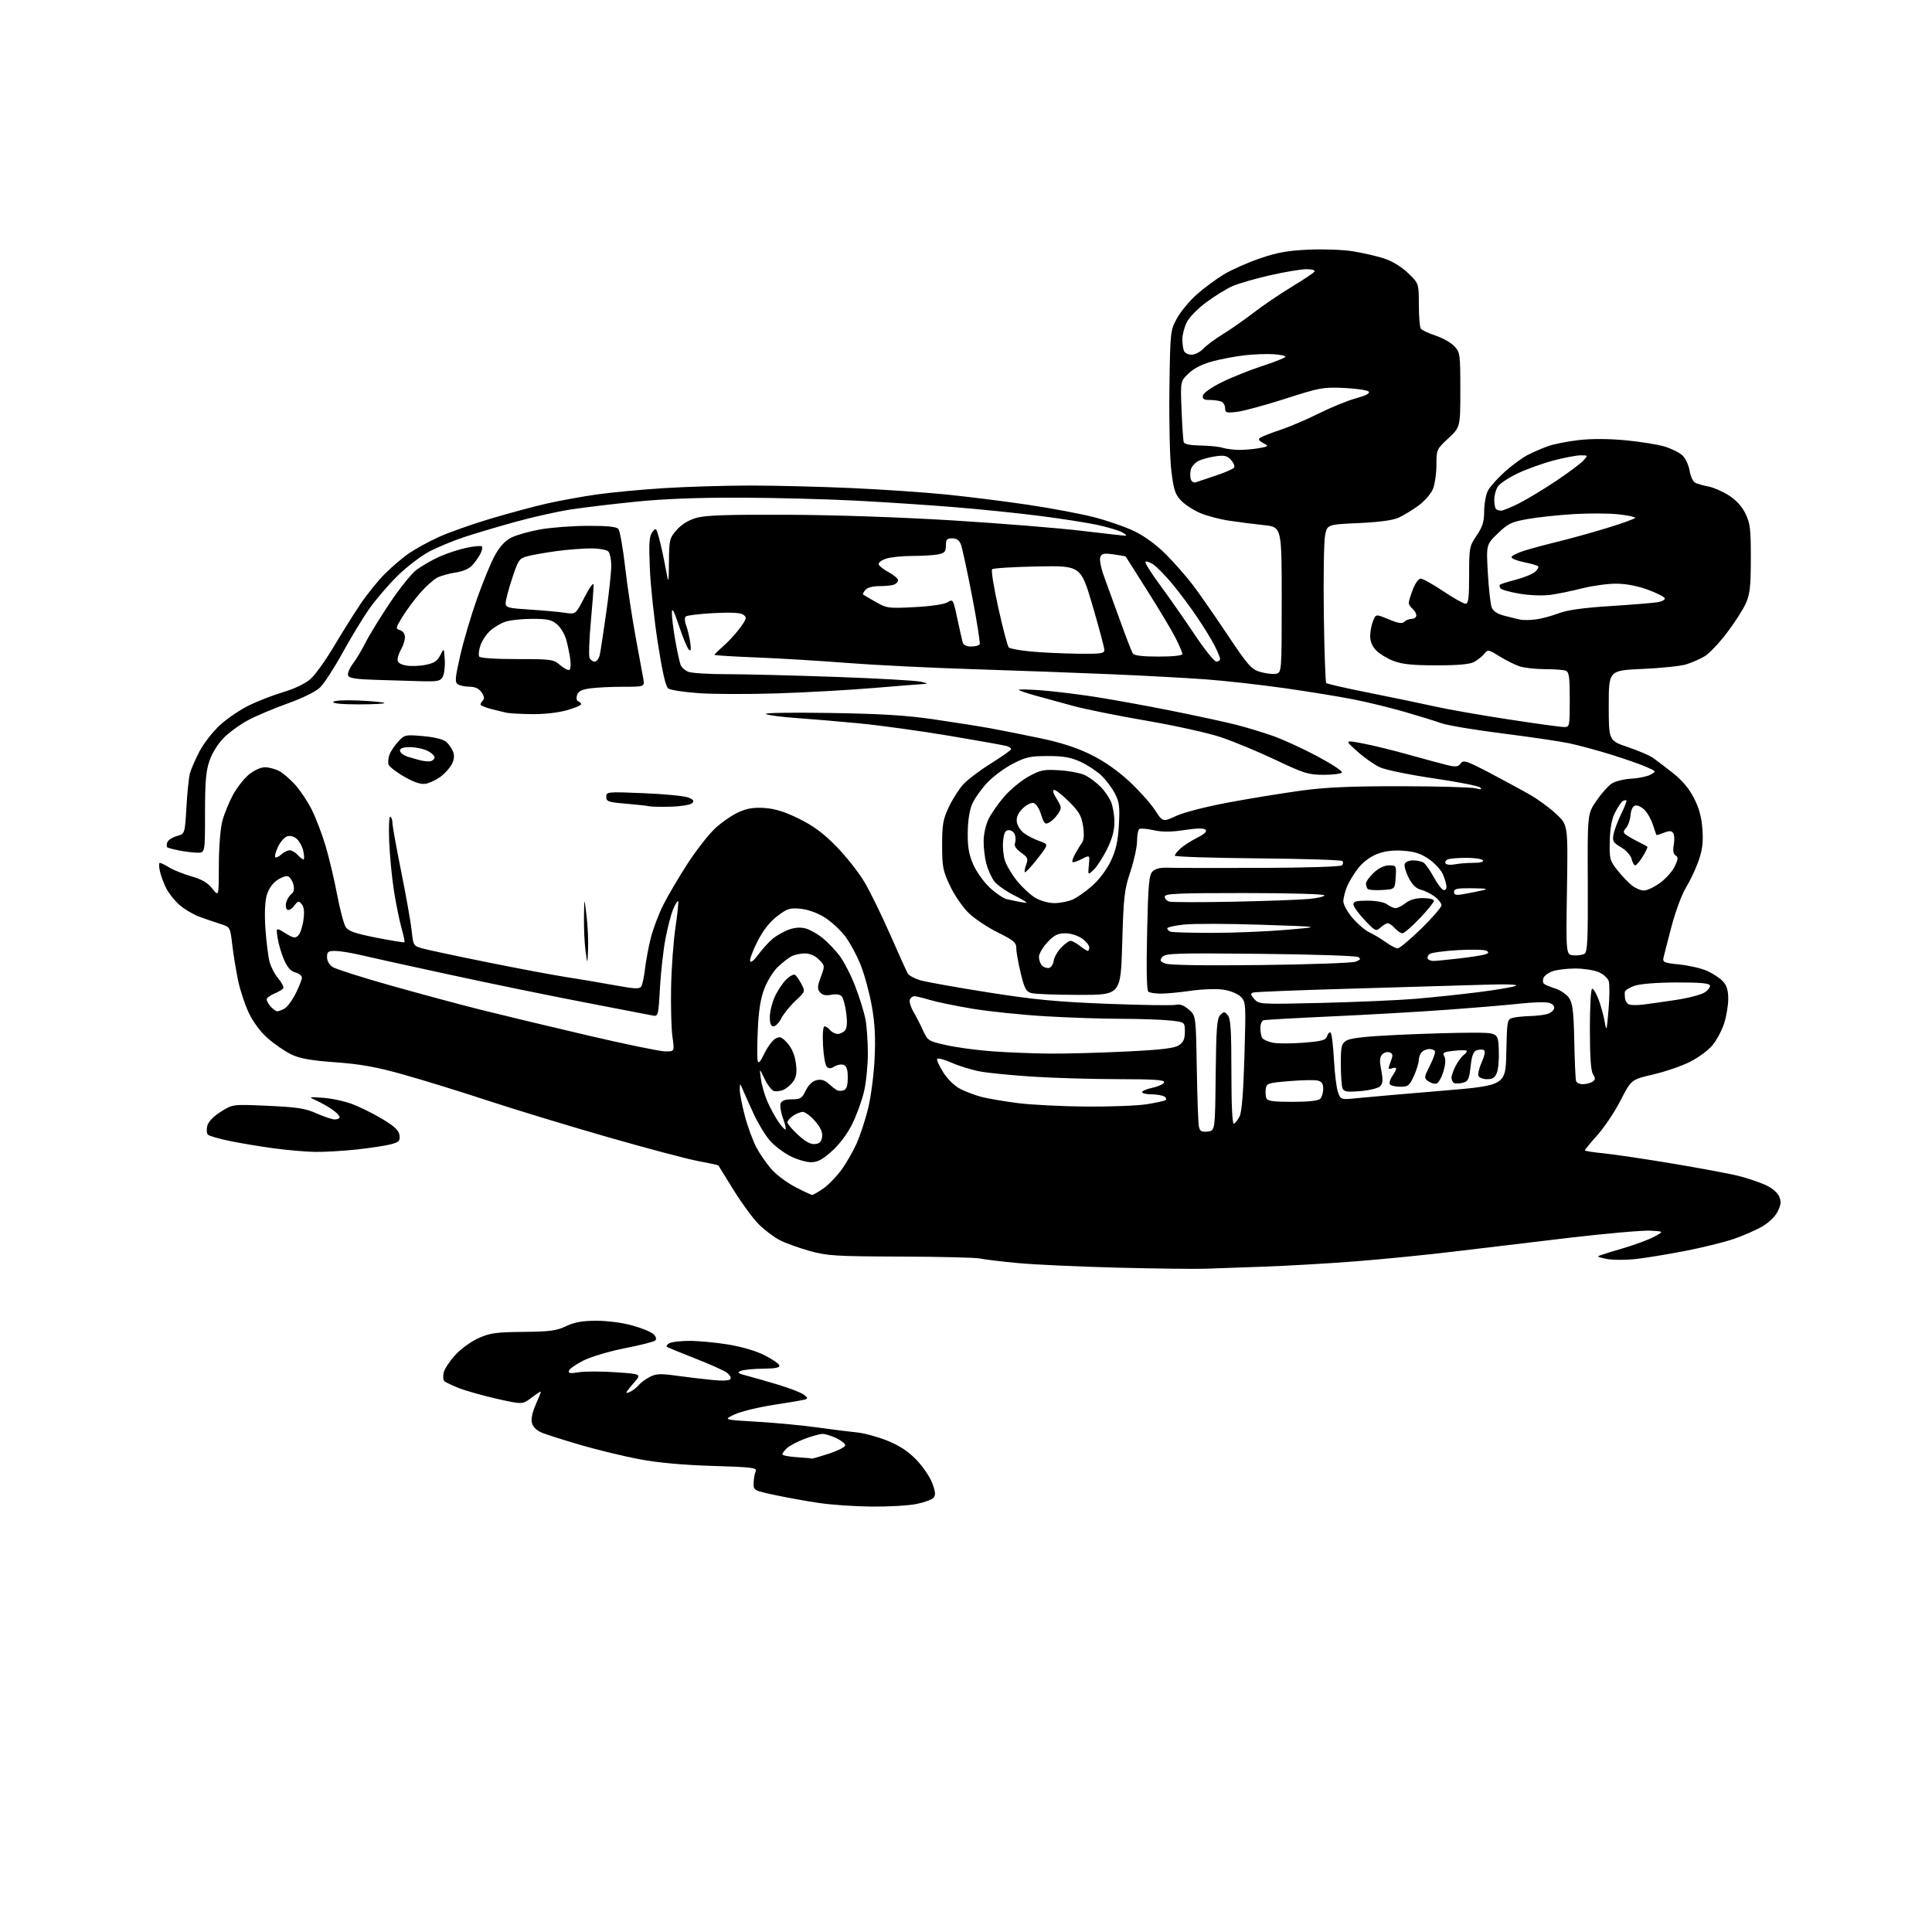 <?xml version="1.0" encoding="UTF-8" standalone="no"?>
<svg 
  version="1.1" 
  xmlns="http://www.w3.org/2000/svg" 
  xmlns:xlink="http://www.w3.org/1999/xlink" 
  xmlns:svg="http://www.w3.org/2000/svg"
  xmlns:rdf="http://www.w3.org/1999/02/22-rdf-syntax-ns#"
  xmlns:cc="http://creativecommons.org/ns#"
  xmlns:dc="http://purl.org/dc/elements/1.1/"
  viewBox="0 0 768 768"
  width="768"
  height="768"
>
<style>svg {background-color: white; }</style>"
<path stroke="none" fill="black" fill-rule="evenodd" d="M346.58,598.89C339.94,598.83 330.45,598.19 325.50,597.45C320.55,596.72 312.68,595.30 308.00,594.29C299.60,592.49 299.50,592.43 299.58,589.48C299.63,587.84 299.99,585.77 300.39,584.89C301.03,583.45 299.20,583.21 283.30,582.73C271.64,582.37 261.66,581.47 254.38,580.10C248.26,578.96 237.70,576.41 230.92,574.44C224.13,572.46 217.11,570.24 215.32,569.49C213.31,568.65 211.84,567.19 211.45,565.65C211.06,564.12 211.62,561.39 212.91,558.46C214.06,555.87 215.00,553.52 215.00,553.25C215.00,552.98 213.36,554.02 211.35,555.55C207.70,558.33 207.70,558.33 197.61,556.06C192.07,554.81 185.27,552.90 182.52,551.82C179.76,550.74 177.11,549.47 176.62,549.00C176.14,548.53 176.04,546.96 176.41,545.51C176.77,544.07 178.86,540.93 181.06,538.55C183.25,536.17 187.40,533.18 190.27,531.90C194.78,529.89 197.23,529.55 208.00,529.45C218.56,529.35 221.20,529.00 225.00,527.19C228.34,525.59 231.43,525.04 237.02,525.02C241.40,525.01 247.40,525.79 251.38,526.90C255.14,527.94 258.94,529.51 259.82,530.39C260.82,531.39 261.06,532.32 260.46,532.88C259.93,533.36 254.55,534.73 248.50,535.91C242.44,537.10 235.05,539.28 232.04,540.78C229.04,542.28 226.39,544.11 226.17,544.86C225.85,545.93 226.66,546.06 230.01,545.50C232.35,545.10 238.94,545.10 244.65,545.49C255.04,546.19 255.04,546.19 252.02,549.63C250.36,551.52 249.00,553.29 249.00,553.57C249.00,553.85 249.82,553.63 250.83,553.09C251.84,552.55 253.27,551.38 254.01,550.49C254.75,549.60 256.69,548.18 258.31,547.34C260.78,546.06 262.53,545.98 268.88,546.86C273.07,547.44 279.48,548.20 283.13,548.56C287.31,548.97 289.99,548.83 290.39,548.17C290.75,547.60 290.01,546.42 288.77,545.55C287.52,544.67 281.77,542.12 276.00,539.87C270.23,537.62 265.29,535.58 265.03,535.33C264.77,535.09 265.22,534.47 266.03,533.96C266.84,533.45 270.43,533.03 274.00,533.02C277.57,533.01 284.51,533.66 289.40,534.45C294.70,535.31 300.55,537.03 303.86,538.70C306.92,540.24 309.59,542.06 309.79,542.75C310.07,543.66 308.31,544.02 303.33,544.07C299.57,544.11 295.60,544.50 294.50,544.94C292.84,545.61 293.26,545.94 297.00,546.91C299.48,547.55 305.10,549.16 309.50,550.49C313.90,551.82 318.40,553.57 319.50,554.38C321.13,555.59 321.22,555.94 320.00,556.33C319.18,556.58 313.55,557.55 307.50,558.47C301.45,559.40 294.48,561.10 292.00,562.26C287.50,564.38 287.50,564.38 301.00,565.17C308.43,565.60 319.23,566.63 325.00,567.44C330.77,568.26 337.78,569.14 340.57,569.40C343.36,569.65 348.76,571.11 352.57,572.63C357.43,574.57 360.89,576.83 364.16,580.17C366.72,582.79 369.59,586.97 370.54,589.46C371.85,592.89 371.99,594.31 371.12,595.35C370.49,596.11 367.44,597.24 364.32,597.86C361.21,598.49 353.23,598.95 346.58,598.89zM322.73,579.81C322.85,579.91 325.89,579.04 329.48,577.86C333.07,576.68 336.00,575.19 336.00,574.54C336.00,573.90 334.41,572.61 332.47,571.69C330.52,570.76 328.05,570.00 326.98,570.00C325.90,570.00 322.72,570.88 319.90,571.95C317.08,573.02 313.93,574.66 312.89,575.60C311.85,576.54 311.00,577.67 311.00,578.11C311.00,578.54 313.59,579.06 316.75,579.26C319.91,579.46 322.60,579.71 322.73,579.81zM479.50,504.33C475.65,504.49 459.90,504.31 444.50,503.92C429.10,503.53 411.10,502.71 404.50,502.08C397.90,501.45 391.15,500.64 389.50,500.27C387.85,499.90 373.68,499.56 358.00,499.51C332.10,499.42 328.80,499.21 321.83,497.27C317.61,496.09 312.28,494.16 309.99,492.99C307.69,491.82 303.92,488.97 301.61,486.66C299.29,484.35 294.78,478.19 291.57,472.98C288.37,467.76 285.66,463.39 285.55,463.26C285.45,463.13 281.76,462.34 277.35,461.51C272.95,460.67 256.78,456.38 241.43,451.97C226.07,447.56 204.72,441.06 194.00,437.54C183.28,434.01 168.20,429.35 160.50,427.19C149.67,424.14 143.53,423.03 133.38,422.28C123.34,421.54 119.20,420.79 115.72,419.11C113.22,417.90 109.05,415.03 106.45,412.74C103.52,410.16 100.64,406.30 98.88,402.58C97.32,399.29 95.39,393.42 94.60,389.54C93.80,385.67 92.78,379.35 92.32,375.50C91.50,368.50 91.50,368.50 87.50,367.24C85.30,366.55 81.54,365.26 79.14,364.37C76.75,363.48 73.24,361.39 71.34,359.72C69.44,358.05 67.06,355.07 66.06,353.09C65.06,351.12 63.93,348.04 63.54,346.25C63.16,344.46 63.16,343.00 63.55,343.00C63.94,343.00 65.67,343.85 67.38,344.89C69.10,345.93 73.06,347.50 76.18,348.40C80.29,349.57 82.58,350.92 84.42,353.26C86.98,356.50 86.98,356.50 87.00,344.00C87.01,336.66 87.59,329.38 88.39,326.35C89.15,323.52 91.04,318.86 92.60,315.99C94.16,313.13 97.01,309.49 98.94,307.89C100.98,306.22 103.64,305.00 105.28,305.00C106.83,305.00 109.35,305.65 110.87,306.44C112.40,307.22 115.29,309.69 117.30,311.91C119.30,314.13 122.26,318.55 123.87,321.74C125.48,324.93 127.94,331.35 129.35,336.02C130.75,340.68 132.84,349.44 133.98,355.48C135.13,361.52 136.68,367.39 137.43,368.53C138.49,370.14 141.23,371.09 149.62,372.75C155.58,373.92 160.60,374.73 160.78,374.55C160.97,374.37 160.43,371.80 159.59,368.86C158.75,365.91 157.40,359.23 156.58,354.00C155.76,348.77 154.92,339.90 154.70,334.29C154.48,328.67 154.69,324.31 155.15,324.60C155.62,324.88 156.00,326.03 156.00,327.15C156.00,328.27 157.59,337.07 159.53,346.70C161.47,356.34 163.33,366.87 163.67,370.11C164.27,375.83 164.38,376.01 167.89,377.01C169.88,377.57 181.40,380.03 193.50,382.47C205.60,384.92 219.78,387.58 225.00,388.39C230.22,389.19 238.91,390.66 244.30,391.65C252.37,393.12 254.25,393.21 254.93,392.11C255.38,391.38 256.04,388.25 256.40,385.14C256.76,382.04 257.78,376.57 258.66,373.00C259.54,369.43 261.78,363.47 263.63,359.77C265.49,356.07 269.86,348.65 273.34,343.27C276.83,337.90 281.81,331.55 284.41,329.16C287.02,326.77 291.20,323.91 293.72,322.80C297.13,321.29 299.75,320.89 304.06,321.20C308.15,321.49 312.12,322.74 317.65,325.48C323.40,328.32 327.32,331.23 332.48,336.50C336.34,340.43 341.37,346.82 343.66,350.68C345.94,354.55 350.55,363.96 353.90,371.61C357.25,379.25 360.38,386.17 360.85,386.98C361.32,387.80 363.61,389.02 365.95,389.70C368.28,390.38 380.39,392.53 392.85,394.50C411.27,397.40 420.13,398.25 440.33,399.03C453.98,399.56 466.18,399.74 467.44,399.43C469.00,399.03 470.61,399.62 472.55,401.29C475.38,403.73 475.38,403.73 475.74,424.61C475.93,436.10 476.31,446.54 476.58,447.81C476.98,449.69 477.62,450.06 480.04,449.81C483.01,449.50 483.01,449.50 483.25,427.28C483.46,408.56 483.75,404.82 485.09,403.48C486.53,402.04 486.80,402.05 488.09,403.60C489.21,404.95 489.50,409.65 489.50,426.15C489.50,439.60 489.86,446.88 490.50,446.67C491.05,446.50 492.08,445.17 492.78,443.72C493.64,441.97 494.28,433.91 494.69,419.70C495.29,398.94 495.25,398.25 493.23,396.23C492.03,395.03 489.09,393.83 486.32,393.41C483.62,393.01 477.95,393.19 473.45,393.84C469.02,394.48 463.62,394.99 461.45,394.98C459.28,394.98 457.05,394.64 456.49,394.23C455.84,393.76 455.66,385.49 455.99,370.78C456.42,351.42 456.74,347.82 458.16,346.41C459.26,345.31 461.26,344.82 464.16,344.93C466.55,345.03 482.90,345.07 500.49,345.01C519.03,344.96 532.88,344.52 533.42,343.98C533.94,343.46 534.02,342.69 533.60,342.27C533.18,341.85 518.02,341.37 499.92,341.21C481.81,341.05 467.00,340.57 467.00,340.14C467.00,339.70 468.01,338.42 469.25,337.29C470.49,336.15 473.47,334.24 475.87,333.03C478.80,331.56 479.91,330.51 479.23,329.83C478.56,329.16 475.77,329.20 470.79,329.96C465.45,330.77 462.00,330.78 458.61,330.02C456.00,329.44 453.45,329.22 452.93,329.54C452.42,329.86 452.00,332.00 452.00,334.31C452.00,336.61 450.81,342.10 449.34,346.50C446.94,353.76 446.63,356.40 446.10,375.00C445.50,395.50 445.50,395.50 429.00,395.48C419.93,395.48 411.38,395.16 410.00,394.77C407.87,394.18 407.24,393.01 405.74,386.79C404.77,382.78 403.98,378.33 403.99,376.90C404.00,374.66 402.98,373.80 396.63,370.66C392.58,368.66 387.36,365.17 385.04,362.92C382.71,360.66 379.39,355.82 377.66,352.16C374.82,346.15 374.51,344.57 374.51,336.00C374.50,327.85 374.87,325.71 377.10,320.95C378.53,317.90 381.09,313.85 382.78,311.95C384.47,310.05 389.46,306.25 393.88,303.50C398.30,300.75 401.93,298.19 401.95,297.82C401.98,297.44 401.21,296.89 400.25,296.58C399.29,296.28 389.05,294.45 377.50,292.51C365.95,290.57 349.75,288.34 341.50,287.54C333.25,286.75 322.00,285.80 316.50,285.42C311.00,285.04 305.60,284.35 304.50,283.87C303.33,283.36 313.75,283.17 329.50,283.41C349.91,283.72 360.04,284.33 371.00,285.92C378.98,287.08 389.10,288.68 393.50,289.47C397.90,290.27 406.90,292.06 413.50,293.45C421.74,295.18 428.04,297.22 433.60,299.96C438.83,302.53 444.23,306.29 448.82,310.54C452.74,314.17 457.35,319.31 459.08,321.97C462.20,326.80 462.20,326.80 467.65,324.30C470.78,322.87 479.77,320.58 488.80,318.91C497.43,317.31 510.35,315.22 517.50,314.25C527.22,312.94 537.18,312.51 557.00,312.54C571.58,312.56 584.85,312.93 586.50,313.36C588.65,313.92 589.20,313.84 588.43,313.05C587.85,312.46 579.52,310.82 569.93,309.41C560.31,308.00 550.71,306.03 548.50,305.00C546.30,303.99 542.25,301.13 539.50,298.66C534.50,294.16 534.50,294.16 541.73,295.53C545.71,296.28 554.04,298.32 560.23,300.07C566.43,301.81 573.29,303.66 575.47,304.17C578.73,304.94 579.66,304.82 580.65,303.47C581.72,302.00 582.90,302.38 592.17,307.23C597.85,310.21 605.17,314.18 608.44,316.07C611.70,317.96 616.38,321.42 618.83,323.76C623.29,328.02 623.29,328.02 622.89,353.76C622.50,379.50 622.50,379.50 625.50,379.76C627.15,379.90 629.13,379.61 629.90,379.11C631.05,378.36 631.27,373.28 631.17,350.85C631.04,323.50 631.04,323.50 634.60,318.31C636.55,315.46 639.29,312.39 640.67,311.48C642.05,310.58 645.54,309.70 648.42,309.54C651.30,309.38 654.75,308.67 656.08,307.95C658.50,306.65 658.50,306.65 654.25,304.79C651.91,303.76 645.61,301.57 640.25,299.91C634.89,298.25 627.48,296.25 623.80,295.47C620.11,294.69 608.17,292.93 597.27,291.56C586.37,290.19 575.44,288.36 572.98,287.49C570.52,286.63 564.01,284.61 558.51,283.02C553.00,281.42 544.00,279.21 538.50,278.11C533.00,277.01 520.62,274.98 511.00,273.61C501.38,272.24 487.20,270.64 479.50,270.07C471.80,269.50 454.70,268.57 441.50,268.01C428.30,267.44 403.55,266.54 386.50,266.00C369.45,265.46 346.95,264.34 336.50,263.51C326.05,262.69 309.96,261.72 300.75,261.35C291.54,260.99 284.00,260.52 284.00,260.31C284.00,260.11 285.65,258.49 287.67,256.72C289.69,254.95 292.64,251.71 294.23,249.53C296.81,245.96 296.94,245.43 295.50,244.37C294.39,243.56 290.70,243.36 283.69,243.72C278.09,244.01 273.10,244.62 272.61,245.07C272.08,245.55 272.15,247.05 272.77,248.69C273.36,250.24 274.08,253.26 274.38,255.41C274.79,258.35 274.64,259.04 273.79,258.19C273.16,257.56 271.41,253.32 269.90,248.77C267.91,242.78 267.13,241.33 267.08,243.50C267.04,245.15 267.64,250.10 268.42,254.50C269.20,258.90 270.16,263.32 270.56,264.33C270.95,265.33 272.37,266.57 273.70,267.08C275.04,267.58 281.95,268.00 289.06,268.00C296.17,268.00 315.60,268.49 332.24,269.08C348.88,269.67 364.07,270.53 366.00,270.98C368.84,271.64 369.03,271.82 367.00,271.92C365.62,271.99 356.62,272.70 347.00,273.51C337.38,274.31 320.27,275.27 309.00,275.63C297.73,275.99 283.69,275.96 277.82,275.55C271.94,275.15 266.45,274.30 265.62,273.66C264.60,272.88 263.26,267.00 261.48,255.50C260.03,246.15 258.61,232.88 258.32,226.00C257.89,215.83 258.08,213.13 259.30,211.53C260.73,209.65 260.86,209.76 262.02,214.03C262.69,216.49 263.82,221.65 264.53,225.50C265.82,232.50 265.82,232.50 265.91,223.28C266.00,214.54 266.15,213.90 268.99,210.67C270.90,208.49 273.68,206.77 276.74,205.88C280.39,204.82 288.82,204.53 313.00,204.63C332.17,204.71 358.00,205.60 379.00,206.89C397.98,208.07 420.93,209.92 430.00,211.01C439.07,212.10 446.95,212.97 447.50,212.96C448.05,212.94 447.38,212.31 446.00,211.57C444.62,210.83 440.12,209.50 436.00,208.61C431.88,207.73 421.52,206.12 413.00,205.04C404.48,203.95 389.18,202.39 379.00,201.57C368.82,200.74 351.27,199.58 340.00,199.00C328.73,198.41 308.25,197.88 294.50,197.83C277.88,197.77 263.97,198.30 253.00,199.40C243.93,200.31 232.21,201.71 226.98,202.51C221.74,203.31 211.84,205.52 204.98,207.42C198.11,209.31 188.91,212.05 184.51,213.50C180.12,214.95 173.83,217.57 170.52,219.32C167.22,221.07 161.55,225.43 157.94,229.00C154.32,232.57 149.31,238.43 146.79,242.00C144.27,245.57 139.50,253.45 136.17,259.50C132.85,265.55 128.82,271.75 127.23,273.28C125.50,274.94 120.31,277.50 114.41,279.61C108.96,281.56 101.89,284.54 98.70,286.24C95.52,287.94 91.16,291.08 89.02,293.22C86.74,295.49 84.37,299.27 83.31,302.31C81.86,306.47 81.50,310.62 81.50,323.25C81.50,339.00 81.50,339.00 78.50,338.96C76.85,338.93 73.57,338.54 71.21,338.08C68.85,337.63 66.70,337.04 66.44,336.77C66.17,336.50 66.21,335.60 66.53,334.77C66.85,333.94 68.55,332.85 70.31,332.34C73.50,331.43 73.50,331.43 74.10,320.97C74.43,315.21 75.05,309.15 75.48,307.50C75.91,305.85 77.62,301.89 79.29,298.70C80.97,295.51 84.65,290.78 87.48,288.20C90.30,285.61 95.52,282.09 99.06,280.36C102.60,278.64 108.77,276.26 112.77,275.07C117.07,273.79 121.41,271.70 123.39,269.96C125.23,268.34 129.35,262.63 132.54,257.26C135.73,251.89 140.51,244.26 143.16,240.30C145.82,236.34 150.24,230.85 152.99,228.10C155.75,225.35 160.06,221.68 162.57,219.95C165.09,218.22 170.38,215.32 174.33,213.51C178.27,211.70 187.57,208.41 195.00,206.19C202.43,203.98 212.55,201.25 217.50,200.14C222.45,199.02 231.22,197.42 237.00,196.59C242.78,195.75 254.93,194.61 264.00,194.04C273.07,193.47 288.60,193.01 298.50,193.01C308.40,193.02 326.40,193.47 338.50,194.01C350.60,194.56 367.48,195.71 376.00,196.56C384.52,197.42 399.06,199.24 408.30,200.60C417.53,201.96 429.46,204.20 434.80,205.57C440.13,206.93 447.43,209.47 451.00,211.20C455.06,213.17 459.77,216.63 463.54,220.42C466.86,223.77 471.63,229.20 474.14,232.50C476.65,235.80 482.82,244.67 487.86,252.21C495.98,264.38 497.44,266.05 500.80,267.06C502.88,267.68 505.69,268.04 507.04,267.85C509.50,267.50 509.50,267.50 509.50,238.50C509.50,209.50 509.50,209.50 502.50,208.76C498.65,208.35 492.42,207.55 488.65,206.99C484.89,206.43 479.66,205.05 477.02,203.91C474.39,202.78 471.00,200.56 469.48,198.98C467.16,196.56 466.56,194.73 465.64,187.30C465.03,182.39 464.69,168.11 464.86,155.00C465.17,131.79 465.21,131.44 467.81,126.63C469.26,123.95 472.79,119.68 475.65,117.13C478.51,114.58 483.35,110.99 486.41,109.13C489.47,107.28 495.92,104.41 500.73,102.75C507.55,100.40 511.80,99.63 519.99,99.25C525.77,98.98 533.69,99.25 537.58,99.86C541.48,100.47 547.09,101.75 550.05,102.70C553.42,103.79 557.02,105.97 559.71,108.55C564.00,112.66 564.00,112.66 564.02,121.08C564.02,125.71 564.36,130.00 564.77,130.60C565.17,131.21 567.80,132.46 570.61,133.39C573.41,134.31 576.79,136.21 578.11,137.61C580.41,140.06 580.50,140.73 580.50,154.98C580.50,169.79 580.50,169.79 575.75,174.22C571.07,178.58 571.00,178.73 571.00,184.85C571.00,188.27 570.36,192.60 569.58,194.47C568.79,196.34 566.21,199.29 563.83,201.02C561.45,202.75 557.92,204.89 556.00,205.77C553.68,206.83 548.29,207.56 540.02,207.94C527.55,208.50 527.55,208.50 526.72,213.00C526.26,215.47 526.05,229.52 526.24,244.21C526.44,258.91 526.87,271.20 527.20,271.53C527.53,271.86 535.38,273.64 544.65,275.48C553.92,277.33 565.55,279.75 570.50,280.86C575.45,281.98 588.48,284.26 599.45,285.94C610.42,287.63 620.44,289.00 621.70,289.00C623.96,289.00 624.00,288.81 624.00,278.11C624.00,269.10 623.73,267.11 622.42,266.61C621.55,266.27 617.79,266.00 614.07,266.00C610.34,266.00 605.77,265.47 603.90,264.83C602.03,264.18 598.48,262.40 596.00,260.86C591.66,258.17 591.45,258.13 590.00,259.92C589.17,260.93 587.38,262.38 586.00,263.13C584.27,264.07 579.66,264.49 571.00,264.48C561.46,264.48 557.41,264.06 553.90,262.72C551.37,261.74 548.24,259.82 546.95,258.45C545.44,256.84 544.62,254.79 544.66,252.72C544.69,250.95 545.22,248.28 545.82,246.79C546.92,244.08 546.92,244.08 552.01,246.19C555.85,247.79 557.38,248.02 558.25,247.15C558.88,246.52 560.21,246.00 561.20,246.00C562.19,246.00 563.00,245.38 563.00,244.62C563.00,243.86 562.33,242.68 561.50,242.00C560.67,241.32 560.00,240.26 560.00,239.66C560.00,239.06 560.74,236.64 561.64,234.28C562.54,231.92 563.93,230.00 564.74,230.00C565.55,230.00 569.58,232.25 573.69,235.00C577.80,237.75 581.80,240.00 582.58,240.00C583.72,240.00 584.00,237.77 584.00,228.65C584.00,217.71 584.11,217.14 586.98,212.90C589.35,209.40 589.97,207.41 589.98,203.20C589.99,200.29 590.66,196.63 591.46,195.08C592.26,193.53 595.27,190.14 598.16,187.55C601.04,184.96 605.18,181.93 607.35,180.82C609.53,179.71 613.15,178.15 615.40,177.34C617.66,176.54 623.10,175.46 627.50,174.95C632.58,174.36 639.36,174.38 646.08,175.01C651.89,175.56 658.88,176.67 661.61,177.48C664.34,178.29 667.56,179.88 668.78,181.01C669.99,182.14 671.27,184.87 671.63,187.07C671.98,189.27 672.99,191.45 673.88,191.90C674.77,192.36 677.11,193.03 679.07,193.38C681.04,193.73 684.69,195.32 687.18,196.90C690.19,198.81 692.43,201.26 693.86,204.20C695.73,208.07 696.00,210.35 695.98,222.07C695.96,233.41 695.64,236.20 693.92,240.00C692.80,242.47 689.40,247.75 686.36,251.72C683.32,255.69 679.41,259.80 677.67,260.85C675.93,261.90 672.70,263.33 670.50,264.04C668.30,264.75 660.42,265.59 653.00,265.91C639.50,266.50 639.50,266.50 639.50,280.45C639.50,294.41 639.50,294.41 647.09,296.98C651.26,298.40 655.76,300.32 657.09,301.25C658.41,302.19 661.97,304.90 664.99,307.28C668.69,310.19 671.43,313.45 673.37,317.25C675.43,321.26 676.40,324.85 676.74,329.69C677.10,334.92 676.74,337.85 675.17,342.29C674.04,345.47 671.81,350.21 670.20,352.82C668.60,355.43 666.04,362.28 664.52,368.03C663.00,373.79 661.55,379.45 661.29,380.60C660.86,382.53 661.39,382.76 667.63,383.40C671.38,383.79 676.30,384.92 678.56,385.93C680.83,386.93 683.66,388.79 684.84,390.06C686.42,391.75 687.00,393.65 687.00,397.07C687.00,399.66 686.27,404.04 685.37,406.81C684.48,409.59 682.40,413.48 680.77,415.47C679.13,417.45 675.11,420.43 671.83,422.08C668.56,423.74 661.96,426.00 657.16,427.12C648.45,429.16 648.45,429.16 644.25,437.34C641.95,441.85 637.80,448.07 635.03,451.18C632.26,454.28 630.00,457.03 630.00,457.28C630.00,457.53 633.26,458.06 637.25,458.44C641.24,458.82 653.75,460.68 665.05,462.57C676.35,464.46 688.24,466.69 691.48,467.54C694.72,468.38 699.31,469.93 701.68,470.98C704.20,472.09 706.48,473.95 707.17,475.47C708.12,477.56 708.04,478.70 706.72,481.45C705.75,483.51 703.29,485.92 700.53,487.53C698.02,489.01 692.83,491.27 689.01,492.56C685.18,493.86 676.30,496.03 669.28,497.38C662.25,498.73 653.51,500.15 649.85,500.53C646.20,500.90 641.33,500.89 639.04,500.51C636.74,500.12 635.05,499.61 635.28,499.38C635.51,499.15 639.68,497.81 644.55,496.40C649.42,494.99 655.23,492.86 657.45,491.67C661.50,489.50 661.50,489.50 656.00,489.21C652.98,489.05 638.80,490.29 624.50,491.96C610.20,493.64 589.50,496.11 578.50,497.45C567.50,498.79 549.50,500.58 538.50,501.43C527.50,502.28 511.30,503.21 502.50,503.51C493.70,503.80 483.35,504.17 479.50,504.33zM322.87,475.00C323.24,475.00 325.16,473.89 327.15,472.54C329.14,471.19 332.40,467.86 334.39,465.15C336.39,462.43 339.16,457.62 340.56,454.47C341.95,451.31 344.00,445.08 345.09,440.61C346.19,436.15 347.35,427.32 347.66,421.00C348.08,412.66 347.79,406.95 346.61,400.22C345.72,395.11 343.76,387.78 342.26,383.93C340.76,380.08 337.95,374.82 336.00,372.24C334.06,369.67 330.33,366.25 327.73,364.63C324.86,362.86 321.10,361.52 318.21,361.25C313.96,360.84 312.94,361.16 308.97,364.19C305.96,366.48 303.40,369.74 301.13,374.19C299.28,377.82 297.95,381.36 298.19,382.07C298.44,382.83 299.77,381.76 301.46,379.43C303.03,377.27 305.63,374.42 307.24,373.10C308.85,371.78 311.79,370.15 313.76,369.47C316.10,368.67 318.39,368.54 320.37,369.11C322.04,369.58 325.00,371.26 326.95,372.83C328.90,374.40 331.92,377.54 333.66,379.81C335.40,382.07 338.23,387.58 339.95,392.03C341.67,396.49 343.51,402.42 344.04,405.21C344.57,407.99 344.99,414.15 344.99,418.89C344.98,423.62 344.29,430.40 343.45,433.95C342.62,437.49 340.52,443.26 338.80,446.75C336.88,450.66 333.77,454.82 330.73,457.56C326.91,460.99 325.00,462.00 322.36,462.00C320.47,462.00 316.77,460.90 314.13,459.56C311.48,458.22 307.83,455.44 306.02,453.37C304.20,451.30 301.26,446.43 299.49,442.55C297.72,438.67 295.79,434.38 295.21,433.00C294.14,430.50 294.14,430.50 294.07,433.06C294.03,434.47 294.93,439.20 296.08,443.56C297.22,447.93 299.35,453.70 300.81,456.38C302.27,459.06 305.04,463.00 306.98,465.12C308.92,467.24 313.13,470.33 316.35,471.98C319.57,473.64 322.50,475.00 322.87,475.00zM125.29,457.90C121.56,457.84 114.08,457.19 108.68,456.46C103.29,455.72 95.42,454.41 91.21,453.54C87.00,452.66 83.15,451.55 82.65,451.05C82.15,450.55 82.04,448.97 82.40,447.53C82.81,445.89 84.82,443.80 87.78,441.93C92.49,438.94 92.49,438.94 106.50,439.58C118.21,440.11 121.38,440.60 125.87,442.61C128.82,443.92 132.09,445.00 133.12,445.00C134.15,445.00 135.00,444.58 135.00,444.07C135.00,443.56 133.76,442.25 132.23,441.17C130.71,440.08 127.90,438.47 125.98,437.59C122.50,435.99 122.50,435.99 128.50,436.40C131.80,436.62 137.01,437.75 140.09,438.91C143.16,440.07 148.56,442.76 152.09,444.89C156.95,447.82 158.58,449.38 158.81,451.33C159.08,453.55 158.61,454.02 155.31,454.89C153.22,455.44 147.13,456.36 141.79,456.94C136.45,457.52 129.02,457.95 125.29,457.90zM324.00,454.78C325.87,454.57 326.58,453.83 326.81,451.85C327.02,450.01 326.14,448.09 323.95,445.60C322.22,443.62 320.04,442.00 319.12,442.00C318.20,442.00 316.44,442.70 315.22,443.56C314.00,444.41 313.00,445.59 313.00,446.17C313.00,446.75 314.91,448.99 317.25,451.14C320.23,453.89 322.25,454.97 324.00,454.78zM312.20,448.99C312.59,449.00 312.18,447.04 311.29,444.64C310.40,442.25 309.96,439.55 310.31,438.64C310.74,437.51 312.14,437.00 314.78,437.00C318.19,437.00 318.82,436.60 320.29,433.53C321.33,431.35 322.90,429.81 324.53,429.40C326.36,428.94 327.75,429.33 329.31,430.73C330.51,431.81 332.02,433.00 332.66,433.35C333.30,433.71 334.54,433.73 335.41,433.40C336.53,432.97 337.00,431.48 337.00,428.36C337.00,425.19 336.54,423.76 335.37,423.31C334.47,422.97 332.84,423.24 331.75,423.92C330.29,424.84 329.47,424.87 328.65,424.05C328.04,423.44 327.37,419.58 327.16,415.47C326.93,410.97 327.17,408.00 327.77,408.00C328.31,408.00 329.32,408.68 330.00,409.50C330.68,410.32 332.03,411.00 333.00,411.00C333.97,411.00 335.28,410.37 335.92,409.59C336.70,408.66 336.86,406.38 336.41,402.84C336.04,399.90 335.26,396.90 334.68,396.17C334.00,395.31 332.52,395.06 330.45,395.44C328.21,395.86 326.89,395.57 325.95,394.44C324.84,393.11 324.90,392.11 326.29,388.35C327.94,383.91 327.93,383.84 325.52,381.43C323.99,379.90 321.94,379.00 319.98,379.00C318.27,379.00 315.89,379.50 314.68,380.12C313.48,380.74 311.04,382.63 309.25,384.32C307.46,386.01 305.04,389.90 303.86,392.95C302.36,396.85 301.58,401.63 301.25,409.01C300.98,414.80 300.94,420.42 301.16,421.51C301.46,423.04 302.09,422.40 303.87,418.73C305.15,416.11 307.13,413.46 308.28,412.85C310.07,411.89 310.76,412.17 313.03,414.70C314.76,416.64 315.92,419.36 316.35,422.51C316.84,426.08 316.60,427.96 315.45,429.71C314.59,431.02 312.82,432.58 311.51,433.18C310.20,433.77 308.40,433.99 307.52,433.65C306.64,433.31 305.00,431.11 303.89,428.77C301.86,424.50 301.86,424.50 302.48,428.96C302.81,431.41 303.99,435.46 305.09,437.96C306.20,440.46 308.09,443.96 309.30,445.74C310.51,447.53 311.82,448.99 312.20,448.99zM432.00,439.88C441.62,439.94 452.39,439.52 455.93,438.94C459.46,438.37 462.77,437.64 463.28,437.32C463.80,437.01 463.60,436.36 462.86,435.89C462.11,435.42 459.81,435.02 457.75,435.02C455.69,435.01 454.00,434.61 454.00,434.14C454.00,433.67 455.88,432.88 458.17,432.39C460.46,431.90 462.53,430.94 462.75,430.25C463.07,429.28 458.95,429.00 444.33,428.98C433.98,428.97 418.79,428.52 410.58,427.99C402.37,427.46 392.98,426.54 389.71,425.95C386.44,425.35 381.35,423.80 378.40,422.50C375.45,421.19 372.82,420.48 372.55,420.92C372.28,421.35 373.38,423.78 374.98,426.31C376.69,429.01 379.47,431.71 381.70,432.85C383.80,433.92 387.51,435.33 389.96,435.99C392.41,436.65 398.93,437.77 404.45,438.48C409.98,439.19 422.38,439.82 432.00,439.88zM513.77,438.00C520.08,438.00 524.03,437.57 524.80,436.80C525.46,436.14 526.00,434.35 526.00,432.82C526.00,430.75 525.42,429.91 523.75,429.53C522.51,429.25 517.45,429.35 512.50,429.76C504.10,430.45 503.48,430.65 503.17,432.82C502.99,434.10 503.09,435.79 503.39,436.57C503.81,437.68 506.17,438.00 513.77,438.00zM540.26,436.46C544.24,436.06 558.98,434.78 573.00,433.61C598.50,431.50 598.50,431.50 598.78,418.36C599.05,405.74 599.14,405.19 601.28,404.62C602.50,404.30 605.52,403.98 608.00,403.91C610.48,403.85 613.62,403.49 614.99,403.11C616.37,402.72 617.63,401.70 617.79,400.83C617.99,399.83 617.16,399.01 615.58,398.61C614.19,398.26 609.10,398.41 604.28,398.95C599.45,399.49 586.27,400.59 575.00,401.41C563.73,402.23 543.02,403.42 529.00,404.05C514.98,404.69 502.94,405.37 502.25,405.57C501.56,405.77 501.01,407.19 501.02,408.72C501.02,410.25 501.36,412.01 501.77,412.62C502.17,413.24 504.00,414.07 505.84,414.47C507.68,414.87 513.17,414.88 518.05,414.50C525.56,413.90 527.02,413.50 527.54,411.88C527.87,410.83 528.50,410.19 528.93,410.45C529.36,410.72 529.96,415.56 530.26,421.22C530.56,426.87 531.31,432.78 531.92,434.35C533.03,437.20 533.03,437.20 540.26,436.46zM540.76,433.73C535.30,434.17 534.21,433.99 533.65,432.54C533.29,431.60 533.00,427.28 533.00,422.94C533.00,415.84 533.23,414.90 535.25,413.64C536.81,412.66 543.01,411.97 555.50,411.38C565.40,410.92 578.45,410.53 584.50,410.52C595.50,410.50 595.50,410.50 595.79,417.08C595.95,420.69 595.63,424.85 595.07,426.33C594.28,428.38 593.37,429.00 591.13,429.00C589.53,429.00 587.98,428.39 587.70,427.65C587.41,426.92 588.01,424.45 589.03,422.18C590.12,419.76 590.49,417.80 589.93,417.46C589.41,417.14 588.14,417.14 587.12,417.46C585.69,417.92 585.10,419.43 584.59,423.93C584.00,429.11 583.63,429.88 581.42,430.43C580.04,430.78 578.48,430.80 577.95,430.47C577.43,430.15 577.00,429.21 577.00,428.39C577.00,427.57 577.74,425.46 578.65,423.70C579.56,421.94 581.02,419.97 581.90,419.33C582.78,418.69 583.27,417.94 583.00,417.67C582.72,417.40 580.39,417.42 577.82,417.71C573.83,418.17 573.28,418.48 574.11,419.87C574.77,420.97 574.65,422.97 573.75,425.99C573.02,428.47 571.75,430.62 570.94,430.77C570.13,430.93 568.67,430.48 567.70,429.77C566.03,428.55 566.07,428.21 568.42,423.56C569.78,420.86 570.67,418.28 570.39,417.83C570.11,417.37 569.10,417.00 568.14,417.00C567.18,417.00 565.86,417.54 565.20,418.20C564.54,418.86 563.99,420.32 563.98,421.45C563.97,422.58 563.09,425.41 562.03,427.75C560.29,431.57 559.74,432.00 556.61,432.00C554.69,432.00 552.84,431.55 552.50,431.00C552.16,430.45 552.59,429.00 553.44,427.78C554.30,426.56 555.00,425.22 555.00,424.81C555.00,424.40 554.33,424.32 553.50,424.64C552.67,424.95 552.00,424.97 552.00,424.67C552.00,424.37 552.44,422.96 552.99,421.53C553.77,419.47 553.65,418.80 552.41,418.33C551.55,418.00 550.23,418.35 549.49,419.11C548.44,420.18 548.35,421.63 549.07,425.46C549.81,429.34 549.71,430.72 548.62,431.81C547.85,432.58 544.31,433.45 540.76,433.73zM629.22,430.98C630.47,430.98 632.17,430.54 633.00,430.02C634.24,429.23 634.28,428.71 633.25,427.04C632.39,425.65 632.00,420.08 632.00,409.01C632.00,399.97 632.40,393.00 632.92,393.00C633.42,393.00 634.56,394.91 635.44,397.25C636.33,399.59 637.41,403.52 637.85,406.00C638.61,410.27 638.69,410.04 639.42,401.35C639.85,396.31 639.88,391.21 639.50,390.01C639.12,388.80 637.29,387.18 635.44,386.41C633.58,385.63 629.42,385.00 626.18,385.00C622.95,385.00 618.92,385.48 617.23,386.07C615.54,386.66 613.88,387.86 613.55,388.74C613.21,389.62 613.29,390.65 613.72,391.05C614.15,391.44 616.20,392.30 618.29,392.97C620.37,393.63 622.84,395.35 623.79,396.79C625.16,398.90 625.56,402.25 625.80,413.95C625.96,421.95 626.28,429.06 626.52,429.75C626.75,430.44 627.96,430.99 629.22,430.98zM417.00,418.82C423.32,418.88 436.98,418.52 447.35,418.01C461.60,417.32 466.79,416.71 468.60,415.52C470.44,414.32 471.00,413.06 471.00,410.12C471.00,406.28 471.00,406.28 464.85,405.64C461.47,405.29 452.81,405.00 445.60,404.99C438.40,404.99 424.85,404.53 415.50,403.98C406.15,403.42 393.10,402.07 386.50,400.97C379.90,399.87 372.29,398.30 369.59,397.48C366.89,396.67 364.13,396.00 363.45,396.00C362.77,396.00 361.97,396.63 361.68,397.40C361.38,398.17 362.01,400.30 363.08,402.15C364.15,403.99 365.89,407.37 366.94,409.67C368.80,413.71 369.08,413.88 376.33,415.49C380.44,416.41 388.68,417.51 394.65,417.93C400.62,418.36 410.68,418.76 417.00,418.82zM264.32,417.94C268.14,418.00 268.14,418.00 267.32,412.25C266.87,409.09 266.62,400.20 266.77,392.50C266.92,384.80 267.70,374.04 268.52,368.58C269.33,363.13 269.80,358.47 269.56,358.22C269.32,357.98 268.43,359.43 267.59,361.45C266.74,363.46 265.37,368.74 264.53,373.18C263.68,377.62 262.70,386.41 262.34,392.71C261.69,404.17 261.69,404.17 259.09,403.62C257.67,403.32 245.70,401.01 232.50,398.48C219.30,395.96 195.22,391.02 179.00,387.50C162.78,383.99 146.57,380.42 143.00,379.57C139.43,378.72 135.04,378.02 133.25,378.01C130.45,378.00 130.00,378.35 130.00,380.48C130.00,381.94 130.92,383.55 132.25,384.42C133.49,385.23 143.95,388.56 155.50,391.81C167.05,395.07 183.25,399.43 191.50,401.49C199.75,403.56 218.65,408.09 233.50,411.56C248.35,415.04 262.22,417.91 264.32,417.94zM307.47,408.00C306.43,408.00 306.01,406.90 306.02,404.25C306.03,402.19 306.91,398.59 307.97,396.26C309.03,393.92 311.05,390.86 312.46,389.45C313.86,388.04 315.47,387.17 316.02,387.51C316.56,387.85 317.72,389.49 318.58,391.15C320.13,394.15 320.11,394.21 316.21,397.84C314.04,399.85 311.52,402.96 310.61,404.75C309.70,406.54 308.29,408.00 307.47,408.00zM110.22,402.00C110.72,402.00 112.00,401.53 113.07,400.96C114.13,400.39 116.13,397.71 117.50,395.00C118.88,392.29 120.00,389.43 120.00,388.64C120.00,387.86 118.84,386.93 117.43,386.57C115.65,386.12 114.28,384.62 112.97,381.67C111.94,379.33 110.77,375.44 110.39,373.03C109.69,368.64 109.69,368.64 113.43,370.95C116.64,372.94 117.36,373.07 118.57,371.86C119.34,371.09 120.27,368.33 120.62,365.74C121.07,362.48 120.86,360.54 119.95,359.44C118.76,358.00 118.46,358.06 116.95,360.07C116.03,361.29 114.80,362.00 114.23,361.64C113.66,361.29 113.45,359.99 113.77,358.75C114.09,357.51 115.01,356.01 115.82,355.41C116.83,354.66 117.08,353.46 116.62,351.61C116.25,350.13 115.29,348.67 114.51,348.36C113.72,348.06 111.72,348.78 110.06,349.96C108.14,351.32 106.65,353.57 105.96,356.16C105.29,358.65 105.12,363.73 105.52,369.36C105.89,374.38 106.60,380.17 107.12,382.20C107.63,384.24 109.20,387.27 110.60,388.93C112.00,390.60 112.90,392.36 112.59,392.85C112.29,393.34 110.68,394.30 109.02,394.99C107.36,395.68 106.00,396.72 106.00,397.29C106.00,397.87 106.74,399.17 107.65,400.17C108.57,401.18 109.72,402.00 110.22,402.00zM652.98,399.36C655.46,399.06 661.47,398.21 666.32,397.47C671.18,396.74 676.27,395.40 677.64,394.50C679.00,393.61 679.94,392.34 679.72,391.69C679.44,390.85 675.51,390.51 666.41,390.54C658.61,390.57 652.02,391.09 649.75,391.87C647.69,392.58 645.95,393.68 645.88,394.33C645.82,394.97 645.86,396.18 645.98,397.00C646.10,397.82 646.71,398.81 647.33,399.20C647.95,399.58 650.49,399.66 652.98,399.36zM525.50,398.67C539.25,398.33 555.90,397.61 562.50,397.06C569.10,396.51 580.35,395.33 587.50,394.43C594.65,393.54 601.40,392.39 602.50,391.89C603.77,391.30 598.65,391.15 588.50,391.49C579.70,391.77 556.08,392.47 536.00,393.04C515.92,393.61 498.88,394.29 498.11,394.56C497.01,394.94 497.11,395.47 498.61,397.16C500.47,399.23 500.94,399.26 525.50,398.67zM416.98,384.77C417.82,384.61 418.65,383.36 418.84,381.99C419.02,380.62 420.34,378.26 421.77,376.75C423.20,375.24 424.90,374.00 425.55,374.00C426.20,374.00 427.87,374.90 429.27,376.00C430.67,377.10 432.08,378.00 432.41,378.00C432.73,378.00 433.00,377.36 433.00,376.57C433.00,375.78 431.69,374.21 430.10,373.07C428.41,371.87 425.63,371.00 423.46,371.00C420.48,371.00 419.06,371.72 416.37,374.57C414.52,376.54 413.00,379.15 413.00,380.37C413.00,381.60 413.55,383.15 414.23,383.83C414.91,384.51 416.14,384.93 416.98,384.77zM501.00,383.62C520.52,383.40 537.59,382.79 538.92,382.27C540.84,381.52 541.05,381.14 539.92,380.44C539.14,379.95 521.61,379.37 500.97,379.16C467.46,378.82 463.29,378.95 462.10,380.38C460.96,381.75 461.10,382.12 463.14,383.00C464.66,383.66 478.18,383.88 501.00,383.62zM233.77,377.50C233.50,383.50 233.50,383.50 232.76,378.00C232.35,374.98 232.07,368.90 232.14,364.50C232.26,356.50 232.26,356.50 233.15,364.00C233.64,368.12 233.92,374.20 233.77,377.50zM569.81,381.99C570.74,381.99 575.26,381.55 579.87,381.02C584.47,380.49 589.14,379.77 590.25,379.42C591.81,378.93 591.96,378.59 590.91,377.95C590.17,377.49 585.05,377.37 579.53,377.69C574.01,378.01 568.94,378.71 568.26,379.25C567.58,379.79 567.27,380.63 567.57,381.11C567.87,381.60 568.88,382.00 569.81,381.99zM555.60,377.00C556.32,377.00 560.53,373.47 564.95,369.17C569.38,364.86 573.00,360.67 573.00,359.85C573.00,359.04 571.76,357.47 570.25,356.35C568.74,355.24 566.27,354.02 564.76,353.65C562.90,353.19 561.36,351.66 559.94,348.89C558.80,346.64 558.10,344.17 558.40,343.40C558.69,342.63 560.19,342.01 561.72,342.02C563.25,342.02 565.12,342.42 565.88,342.90C566.64,343.38 568.44,345.93 569.88,348.57C571.32,351.21 573.06,353.54 573.75,353.77C574.44,353.99 575.00,353.44 575.00,352.55C575.00,351.66 574.39,349.48 573.65,347.71C572.91,345.93 570.40,343.16 568.07,341.55C564.87,339.33 562.38,338.51 557.88,338.19C553.80,337.89 550.54,338.29 547.49,339.45C544.81,340.47 541.85,342.67 540.01,344.98C538.34,347.10 536.30,350.42 535.49,352.38C534.67,354.34 534.00,356.99 534.00,358.29C534.00,359.58 535.66,362.58 537.69,364.95C539.72,367.32 542.76,369.90 544.44,370.67C546.12,371.45 549.03,373.19 550.90,374.54C552.77,375.89 554.88,377.00 555.60,377.00zM482.00,370.83C490.52,370.83 503.80,370.28 511.50,369.61C525.50,368.40 525.50,368.40 501.45,367.60C488.22,367.16 474.38,367.12 470.70,367.52C467.01,367.91 464.00,368.59 464.00,369.03C464.00,369.47 464.56,370.06 465.25,370.34C465.94,370.62 473.48,370.84 482.00,370.83zM557.50,371.00C556.85,371.00 555.50,370.10 554.50,369.00C553.50,367.90 552.23,367.00 551.67,367.00C551.11,367.00 549.81,367.77 548.77,368.71C546.97,370.34 546.69,370.20 542.44,365.71C540.00,363.12 538.00,360.33 538.00,359.50C538.00,358.34 539.29,358.01 543.75,358.03C547.21,358.05 550.27,358.65 551.44,359.53C552.51,360.34 554.01,361.00 554.78,361.00C555.55,361.00 557.33,360.10 558.73,359.00C560.39,357.69 562.78,357.00 565.63,357.00C568.08,357.00 570.00,357.47 570.00,358.07C570.00,358.67 567.46,361.82 564.35,365.07C561.24,368.33 558.16,371.00 557.50,371.00zM407.91,358.88C408.69,358.95 406.56,357.62 403.18,355.93C399.80,354.24 396.18,351.66 395.13,350.18C394.08,348.71 392.73,345.70 392.12,343.50C391.51,341.30 391.01,337.28 391.01,334.57C391.00,331.68 391.82,327.94 392.98,325.57C394.06,323.33 396.93,319.24 399.36,316.47C401.78,313.71 406.12,310.16 409.00,308.60C413.71,306.03 414.93,305.80 421.36,306.21C425.29,306.47 429.86,307.38 431.52,308.25C433.18,309.11 435.83,311.09 437.41,312.66C438.99,314.22 440.89,316.95 441.64,318.72C442.39,320.49 443.00,324.13 443.00,326.81C443.00,330.21 442.10,333.48 440.02,337.65C438.38,340.93 436.00,344.59 434.74,345.77C432.45,347.92 432.45,347.92 432.84,343.88C433.23,339.83 433.23,339.83 430.02,341.49C428.26,342.40 426.60,342.93 426.33,342.67C426.07,342.40 426.57,340.91 427.44,339.34C428.31,337.78 429.53,335.79 430.15,334.92C430.88,333.89 431.02,331.61 430.54,328.43C429.93,324.38 428.97,322.68 425.05,318.76C422.43,316.14 419.73,314.00 419.06,314.00C418.28,314.00 418.62,315.26 420.02,317.53C422.05,320.82 422.09,321.21 420.60,323.49C419.72,324.83 418.14,326.39 417.09,326.95C415.42,327.85 415.02,327.46 413.84,323.75C413.05,321.24 411.80,319.38 410.77,319.19C409.82,319.01 407.88,320.03 406.46,321.45C404.70,323.21 403.97,324.89 404.19,326.67C404.36,328.12 405.65,330.16 407.06,331.20C408.46,332.25 411.26,333.67 413.26,334.36C416.91,335.61 416.91,335.61 412.37,341.39C409.88,344.57 407.64,346.97 407.39,346.72C407.14,346.48 407.39,345.11 407.93,343.68C408.80,341.39 408.56,340.82 405.90,338.93C403.96,337.55 403.08,336.22 403.46,335.25C403.78,334.41 403.78,332.88 403.46,331.86C403.13,330.84 402.04,330.00 401.04,330.00C399.63,330.00 399.11,330.97 398.75,334.25C398.50,336.59 398.84,340.14 399.49,342.14C400.15,344.15 402.37,347.84 404.42,350.34C406.47,352.84 409.72,355.82 411.63,356.95C413.57,358.09 416.88,359.00 419.09,359.00C421.28,359.00 424.51,358.38 426.28,357.63C428.05,356.88 431.61,354.39 434.19,352.10C436.97,349.63 439.99,345.60 441.58,342.23C443.63,337.90 444.39,334.48 444.77,327.98C445.18,320.71 444.95,318.82 443.21,315.46C442.09,313.28 439.67,310.06 437.84,308.30C436.00,306.54 432.25,304.07 429.50,302.82C425.61,301.04 422.72,300.53 416.50,300.54C409.49,300.54 407.75,300.93 402.46,303.68C399.14,305.40 394.55,308.85 392.25,311.34C389.96,313.83 387.33,317.58 386.42,319.68C385.39,322.05 384.73,326.35 384.69,331.00C384.63,336.77 385.15,339.71 386.92,343.73C388.19,346.60 391.17,350.75 393.55,352.94C395.93,355.14 398.92,357.15 400.19,357.43C401.46,357.70 403.40,358.11 404.50,358.35C405.60,358.58 407.13,358.82 407.91,358.88zM490.00,358.45C502.93,358.19 516.53,357.70 520.23,357.36C523.92,357.01 526.71,356.34 526.42,355.87C526.12,355.39 511.73,355.00 494.44,355.00C467.88,355.00 463.00,355.22 463.00,356.43C463.00,357.21 463.79,358.09 464.75,358.39C465.71,358.68 477.07,358.71 490.00,358.45zM581.75,355.43C583.81,355.07 587.08,354.42 589.00,353.99C591.88,353.34 591.21,353.18 585.25,353.10C579.33,353.02 578.00,353.28 578.00,354.55C578.00,355.78 578.75,355.96 581.75,355.43zM549.46,353.79C546.69,353.96 544.10,353.77 543.71,353.38C543.32,352.99 543.00,352.02 543.00,351.23C543.00,350.45 544.40,348.50 546.11,346.90C548.08,345.06 550.29,344.00 552.16,344.00C555.05,344.00 555.10,344.09 554.80,348.75C554.50,353.50 554.50,353.50 549.46,353.79zM653.48,354.00C654.70,354.00 657.58,352.64 659.88,350.97C662.18,349.31 664.82,346.36 665.74,344.41C667.13,341.50 667.19,340.74 666.08,340.05C665.17,339.48 664.93,338.15 665.35,335.86C665.69,334.01 665.60,331.92 665.15,331.21C664.54,330.24 663.66,330.18 661.60,330.96C660.10,331.53 658.75,332.00 658.59,332.00C658.44,332.00 657.81,330.30 657.18,328.21C656.56,326.13 655.10,323.41 653.93,322.16C652.77,320.91 651.07,320.03 650.16,320.20C649.07,320.41 648.39,321.72 648.17,324.01C647.99,325.93 647.19,328.22 646.40,329.11C645.23,330.40 645.20,330.91 646.22,331.73C646.93,332.29 649.08,333.54 651.00,334.50C652.92,335.47 654.66,336.40 654.86,336.57C655.06,336.75 654.24,338.49 653.03,340.45C651.82,342.40 650.47,344.00 650.03,344.00C649.58,344.00 648.93,342.85 648.58,341.45C648.21,339.99 646.41,337.99 644.37,336.79C641.20,334.92 640.88,334.36 641.42,331.60C641.75,329.89 643.12,326.27 644.46,323.54C645.81,320.81 646.73,318.40 646.52,318.19C646.31,317.97 645.65,318.10 645.05,318.47C644.46,318.84 643.10,320.85 642.03,322.95C640.68,325.59 640.03,329.09 639.91,334.32C639.74,341.43 639.92,342.11 642.94,345.92C644.70,348.14 647.29,350.87 648.71,351.98C650.12,353.09 652.27,354.00 653.48,354.00zM578.25,343.60C579.90,343.27 583.25,343.00 585.68,343.00C588.39,343.00 589.88,342.61 589.50,342.00C589.16,341.45 586.25,341.00 583.02,341.00C579.80,341.00 576.45,341.27 575.59,341.60C574.72,341.94 574.29,342.66 574.63,343.21C574.97,343.75 576.59,343.93 578.25,343.60zM120.76,341.58C120.99,341.34 120.90,339.81 120.54,338.18C120.18,336.54 119.04,334.45 118.01,333.51C116.88,332.48 115.37,332.07 114.17,332.45C113.08,332.79 111.44,334.67 110.51,336.62C109.59,338.57 109.09,340.42 109.41,340.74C109.73,341.06 110.81,340.57 111.82,339.66C112.83,338.75 114.34,338.00 115.17,338.00C116.01,338.00 117.51,338.90 118.51,340.01C119.50,341.11 120.52,341.82 120.76,341.58zM266.72,320.67C262.75,320.78 258.82,320.70 258.00,320.49C257.18,320.29 253.01,319.83 248.75,319.47C241.79,318.89 241.00,318.62 241.00,316.76C241.00,314.73 241.30,314.70 255.81,315.30C263.96,315.63 271.90,316.39 273.47,316.99C275.69,317.83 276.06,318.34 275.13,319.27C274.47,319.93 270.71,320.55 266.72,320.67zM169.26,311.54C167.33,311.89 164.76,311.05 160.74,308.77C157.57,306.98 154.75,304.78 154.46,303.89C154.18,302.99 154.36,301.19 154.86,299.88C155.37,298.57 156.94,296.26 158.35,294.74C160.84,292.07 161.17,292.00 168.21,292.62C172.69,293.02 176.22,293.89 177.36,294.88C178.39,295.77 179.63,297.54 180.11,298.81C180.71,300.37 180.54,301.98 179.59,303.81C178.82,305.29 176.81,307.52 175.11,308.77C173.41,310.02 170.78,311.27 169.26,311.54zM526.19,308.00C520.10,307.99 518.39,307.46 507.00,302.05C500.12,298.79 490.37,294.74 485.33,293.05C480.28,291.36 467.01,288.42 455.83,286.51C444.65,284.60 431.45,281.93 426.50,280.59C421.55,279.24 414.80,277.39 411.50,276.48C408.20,275.56 405.27,274.57 405.00,274.27C404.73,273.97 408.55,274.02 413.50,274.38C418.45,274.74 428.12,275.91 435.00,276.97C441.88,278.03 455.60,280.52 465.50,282.50C475.40,284.48 486.99,286.99 491.25,288.07C495.51,289.15 502.26,291.21 506.25,292.63C510.24,294.05 518.12,297.68 523.76,300.69C529.40,303.70 533.76,306.58 533.45,307.08C533.14,307.59 529.87,308.00 526.19,308.00zM170.92,302.64C171.70,302.56 172.51,301.96 172.73,301.31C172.95,300.65 171.77,299.42 170.11,298.56C168.46,297.70 165.28,297.00 163.05,297.00C160.21,297.00 159.00,297.43 159.00,298.42C159.00,299.20 160.46,300.30 162.25,300.86C164.04,301.41 166.40,302.08 167.50,302.33C168.60,302.58 170.14,302.72 170.92,302.64zM211.43,283.88C207.07,283.82 202.60,283.58 201.50,283.35C200.40,283.12 197.59,282.44 195.25,281.84C192.91,281.23 191.00,280.44 191.00,280.07C191.00,279.70 191.45,278.95 191.99,278.41C192.65,277.75 192.46,276.67 191.43,275.21C190.39,273.72 188.84,272.99 186.69,272.98C184.94,272.98 182.84,272.55 182.04,272.04C180.77,271.24 180.88,269.73 182.89,260.81C184.17,255.14 187.17,244.94 189.57,238.15C191.96,231.35 195.21,223.48 196.79,220.65C198.72,217.18 200.86,214.90 203.33,213.67C205.35,212.66 210.49,211.21 214.75,210.45C219.01,209.69 227.51,209.05 233.63,209.03C241.56,209.01 245.06,209.37 245.83,210.30C246.42,211.01 247.63,217.87 248.52,225.55C249.40,233.22 251.26,245.57 252.64,253.00C254.02,260.43 255.40,267.96 255.71,269.75C256.26,273.00 256.26,273.00 247.77,273.00C243.10,273.00 237.20,273.28 234.66,273.63C231.19,274.11 229.89,274.78 229.39,276.34C229.01,277.55 229.21,278.57 229.87,278.79C230.49,279.00 231.00,279.52 231.00,279.95C231.00,280.38 228.38,281.47 225.18,282.37C221.78,283.32 216.09,283.95 211.43,283.88zM142.61,280.00C135.88,280.00 132.11,279.64 132.49,279.02C132.84,278.45 137.02,278.22 142.66,278.47C147.92,278.70 152.48,279.14 152.78,279.45C153.08,279.75 148.51,280.00 142.61,280.00zM167.21,270.79C162.97,270.67 154.87,270.43 149.21,270.25C141.47,270.01 138.77,269.58 138.37,268.51C138.07,267.73 138.94,265.61 140.30,263.80C141.66,261.98 143.93,258.19 145.35,255.37C146.76,252.54 151.06,245.53 154.91,239.77C158.76,234.02 163.51,228.09 165.47,226.59C167.43,225.10 171.46,222.76 174.43,221.40C177.40,220.04 182.33,218.41 185.38,217.77C188.44,217.12 191.21,216.88 191.55,217.21C191.89,217.55 191.62,218.88 190.96,220.16C190.29,221.45 188.85,223.49 187.74,224.71C186.50,226.07 183.96,227.18 181.11,227.59C178.58,227.96 175.31,228.86 173.86,229.60C172.41,230.33 169.38,233.04 167.11,235.61C164.85,238.18 161.66,242.45 160.04,245.09C157.23,249.66 157.18,249.92 159.04,250.51C160.22,250.89 160.99,252.01 160.96,253.32C160.95,254.52 160.29,256.62 159.50,258.00C158.71,259.38 158.05,261.27 158.04,262.20C158.01,263.36 159.09,264.11 161.36,264.54C163.21,264.89 166.70,264.78 169.11,264.30C172.54,263.63 173.83,262.79 175.00,260.47C176.50,257.50 176.50,257.50 176.80,262.22C176.97,264.81 176.62,267.85 176.02,268.97C175.05,270.77 174.07,270.98 167.21,270.79zM226.34,266.29C226.81,266.00 226.97,264.13 226.70,262.13C226.43,260.13 225.73,256.70 225.15,254.50C224.58,252.30 222.93,249.49 221.50,248.25C219.31,246.36 217.72,246.00 211.59,246.00C207.58,246.00 202.77,246.51 200.90,247.14C199.03,247.76 196.27,249.41 194.77,250.80C193.27,252.19 191.55,254.82 190.95,256.65C190.35,258.47 190.14,260.42 190.49,260.98C190.87,261.60 196.81,262.00 205.50,262.00C219.26,262.00 220.01,262.11 222.69,264.41C224.23,265.73 225.87,266.58 226.34,266.29zM236.39,263.00C237.19,263.00 238.11,261.76 238.43,260.25C238.75,258.74 239.91,251.20 240.99,243.50C242.08,235.80 242.98,227.45 242.98,224.95C242.99,222.45 242.46,219.86 241.80,219.20C241.14,218.54 238.02,218.00 234.87,218.00C231.72,218.00 225.62,218.48 221.32,219.06C217.02,219.64 211.86,220.55 209.85,221.07C206.39,221.97 206.08,222.42 203.60,229.87C202.17,234.19 201.00,238.62 201.00,239.71C201.00,241.53 201.88,241.77 210.75,242.33C216.11,242.67 222.38,243.24 224.67,243.60C228.85,244.24 228.85,244.24 232.38,237.37C234.41,233.42 235.93,231.35 235.96,232.50C235.99,233.60 235.50,240.20 234.87,247.16C234.23,254.12 233.99,260.53 234.33,261.41C234.66,262.28 235.59,263.00 236.39,263.00zM483.52,263.00C484.34,263.00 485.00,262.53 485.00,261.96C485.00,261.39 484.04,259.03 482.86,256.71C481.68,254.39 478.54,249.27 475.88,245.33C473.22,241.39 468.77,235.42 465.99,232.08C463.20,228.73 459.80,225.26 458.43,224.36C457.06,223.46 455.67,223.00 455.34,223.33C455.01,223.66 457.66,227.88 461.23,232.71C464.80,237.55 470.94,246.34 474.88,252.25C478.82,258.16 482.71,263.00 483.52,263.00zM460.56,261.00C466.39,261.00 470.00,260.60 470.00,259.97C470.00,259.40 468.82,256.59 467.37,253.72C465.93,250.85 460.90,242.43 456.20,235.00C451.51,227.57 447.59,221.39 447.50,221.25C447.41,221.12 445.25,220.72 442.69,220.37C438.81,219.84 437.93,220.03 437.37,221.49C436.99,222.47 437.70,225.98 438.95,229.37C440.20,232.74 443.08,240.68 445.36,247.00C447.64,253.32 449.86,259.06 450.31,259.75C450.86,260.60 454.10,261.00 460.56,261.00zM428.25,259.86C437.55,259.98 439.00,259.78 439.00,258.38C439.00,257.49 436.89,249.58 434.32,240.80C429.64,224.84 429.64,224.84 412.40,225.17C402.92,225.35 394.81,225.85 394.38,226.29C393.95,226.72 395.07,233.69 396.88,241.79C398.68,249.88 400.54,256.89 400.99,257.36C401.45,257.84 405.35,258.56 409.66,258.97C413.97,259.38 422.34,259.78 428.25,259.86zM386.01,257.00C387.59,257.00 389.12,256.61 389.42,256.14C389.71,255.66 388.37,247.10 386.44,237.11C384.51,227.12 382.51,217.83 381.99,216.47C381.33,214.74 380.29,214.00 378.52,214.00C376.41,214.00 376.00,214.47 376.00,216.88C376.00,219.29 375.51,219.85 372.88,220.38C371.16,220.72 366.50,221.00 362.52,221.00C358.55,221.00 353.86,221.50 352.10,222.11C350.35,222.73 349.07,223.74 349.27,224.36C349.47,224.99 351.29,226.40 353.31,227.50C355.34,228.60 357.00,230.01 357.00,230.64C357.00,231.27 356.29,232.06 355.42,232.39C354.55,232.73 351.90,233.00 349.54,233.00C346.91,233.00 344.75,233.59 343.98,234.52C343.28,235.36 342.89,236.18 343.11,236.35C343.32,236.51 345.57,237.83 348.10,239.27C352.51,241.80 353.14,241.88 363.60,241.34C370.12,240.99 375.38,240.22 376.69,239.40C378.82,238.07 378.91,238.21 380.52,245.77C381.43,250.02 382.39,254.29 382.65,255.25C382.97,256.40 384.12,257.00 386.01,257.00zM610.50,246.23C612.70,245.96 616.75,244.87 619.50,243.83C622.98,242.50 629.20,241.63 640.00,240.93C648.52,240.39 656.99,239.70 658.81,239.41C660.64,239.12 661.97,238.40 661.77,237.82C661.58,237.23 658.51,235.69 654.96,234.39C650.86,232.89 646.28,232.03 642.41,232.02C639.06,232.01 632.99,232.85 628.91,233.88C624.83,234.92 619.14,236.09 616.26,236.48C613.26,236.88 608.03,236.68 604.01,236.00C600.16,235.35 596.74,234.38 596.40,233.84C596.07,233.31 596.00,232.66 596.25,232.42C596.50,232.17 599.34,231.28 602.57,230.44C605.80,229.60 609.24,228.18 610.23,227.29C611.21,226.41 611.75,225.41 611.44,225.09C611.12,224.77 608.62,224.05 605.88,223.50C603.14,222.95 600.87,222.05 600.84,221.50C600.81,220.95 603.19,219.75 606.14,218.84C609.09,217.93 615.10,216.32 619.50,215.26C623.90,214.20 632.56,211.79 638.74,209.91C644.92,208.04 649.98,206.20 649.99,205.83C649.99,205.46 646.97,204.84 643.27,204.44C639.57,204.04 631.59,204.01 625.52,204.37C619.46,204.73 611.23,205.61 607.23,206.33C600.77,207.49 599.43,208.13 595.37,212.07C590.80,216.50 590.80,216.50 591.44,227.80C591.80,234.02 592.48,240.13 592.96,241.40C593.57,242.99 595.17,244.04 598.17,244.81C600.55,245.43 603.40,246.12 604.50,246.34C605.60,246.56 608.30,246.51 610.50,246.23zM596.70,203.00C597.44,203.00 600.66,201.68 603.85,200.08C607.03,198.47 613.66,194.46 618.57,191.18C623.49,187.89 628.36,184.26 629.41,183.10C631.30,181.01 631.29,181.00 628.34,181.00C626.71,181.00 621.89,181.91 617.63,183.03C613.37,184.15 606.99,186.43 603.45,188.10C599.91,189.77 596.34,192.11 595.51,193.29C594.68,194.48 594.00,196.84 594.00,198.56C594.00,200.27 594.30,201.97 594.67,202.33C595.03,202.70 595.95,203.00 596.70,203.00zM475.26,191.75C475.94,191.50 479.53,190.29 483.24,189.07C486.95,187.85 490.25,186.40 490.59,185.86C490.92,185.32 490.37,183.96 489.35,182.83C487.86,181.19 486.72,180.90 483.38,181.36C481.11,181.67 478.06,182.47 476.60,183.13C475.15,183.80 473.69,185.39 473.37,186.67C473.05,187.95 473.06,189.72 473.40,190.60C473.74,191.48 474.58,192.00 475.26,191.75zM492.50,178.84C494.70,178.87 498.30,178.55 500.50,178.15C504.44,177.42 504.46,177.39 502.11,176.10C500.23,175.06 500.02,174.60 501.11,173.91C501.88,173.43 505.43,172.06 509.00,170.87C512.58,169.69 519.41,166.77 524.19,164.38C528.96,162.00 535.61,159.28 538.96,158.35C543.10,157.20 544.73,156.33 544.04,155.64C543.48,155.08 539.08,154.44 534.26,154.22C526.02,153.84 524.64,154.09 511.00,158.48C503.02,161.05 494.36,163.40 491.75,163.71C487.46,164.22 487.00,164.08 487.00,162.25C487.00,161.13 486.29,159.94 485.42,159.61C484.55,159.27 482.49,159.00 480.84,159.00C478.54,159.00 477.93,158.60 478.18,157.25C478.37,156.23 481.46,154.03 485.62,151.97C489.54,150.02 496.84,147.10 501.85,145.47C506.85,143.84 510.96,142.19 510.97,141.80C510.99,141.42 508.86,140.97 506.25,140.80C503.64,140.64 498.57,140.82 495.00,141.21C491.43,141.59 485.66,142.67 482.18,143.59C478.03,144.68 474.73,146.33 472.54,148.39C469.22,151.53 469.22,151.53 469.69,163.02C469.94,169.33 470.33,175.06 470.55,175.75C470.80,176.56 473.14,177.04 477.22,177.10C480.67,177.15 484.62,177.56 486.00,178.00C487.38,178.44 490.30,178.82 492.50,178.84zM473.65,141.00C475.00,141.00 477.09,139.94 478.30,138.64C479.51,137.34 482.98,134.76 486.00,132.91C489.02,131.07 494.57,127.19 498.33,124.30C502.08,121.41 508.93,116.76 513.55,113.97C518.17,111.18 522.21,108.47 522.53,107.95C522.86,107.41 521.46,107.00 519.31,107.01C517.21,107.01 510.67,108.11 504.78,109.45C498.88,110.79 492.13,112.75 489.78,113.80C487.42,114.86 482.77,117.75 479.43,120.23C475.93,122.83 472.64,126.23 471.68,128.27C470.75,130.21 470.00,133.16 470.00,134.82C470.00,136.48 470.27,138.55 470.61,139.42C470.94,140.29 472.31,141.00 473.65,141.00z" />

</svg>
